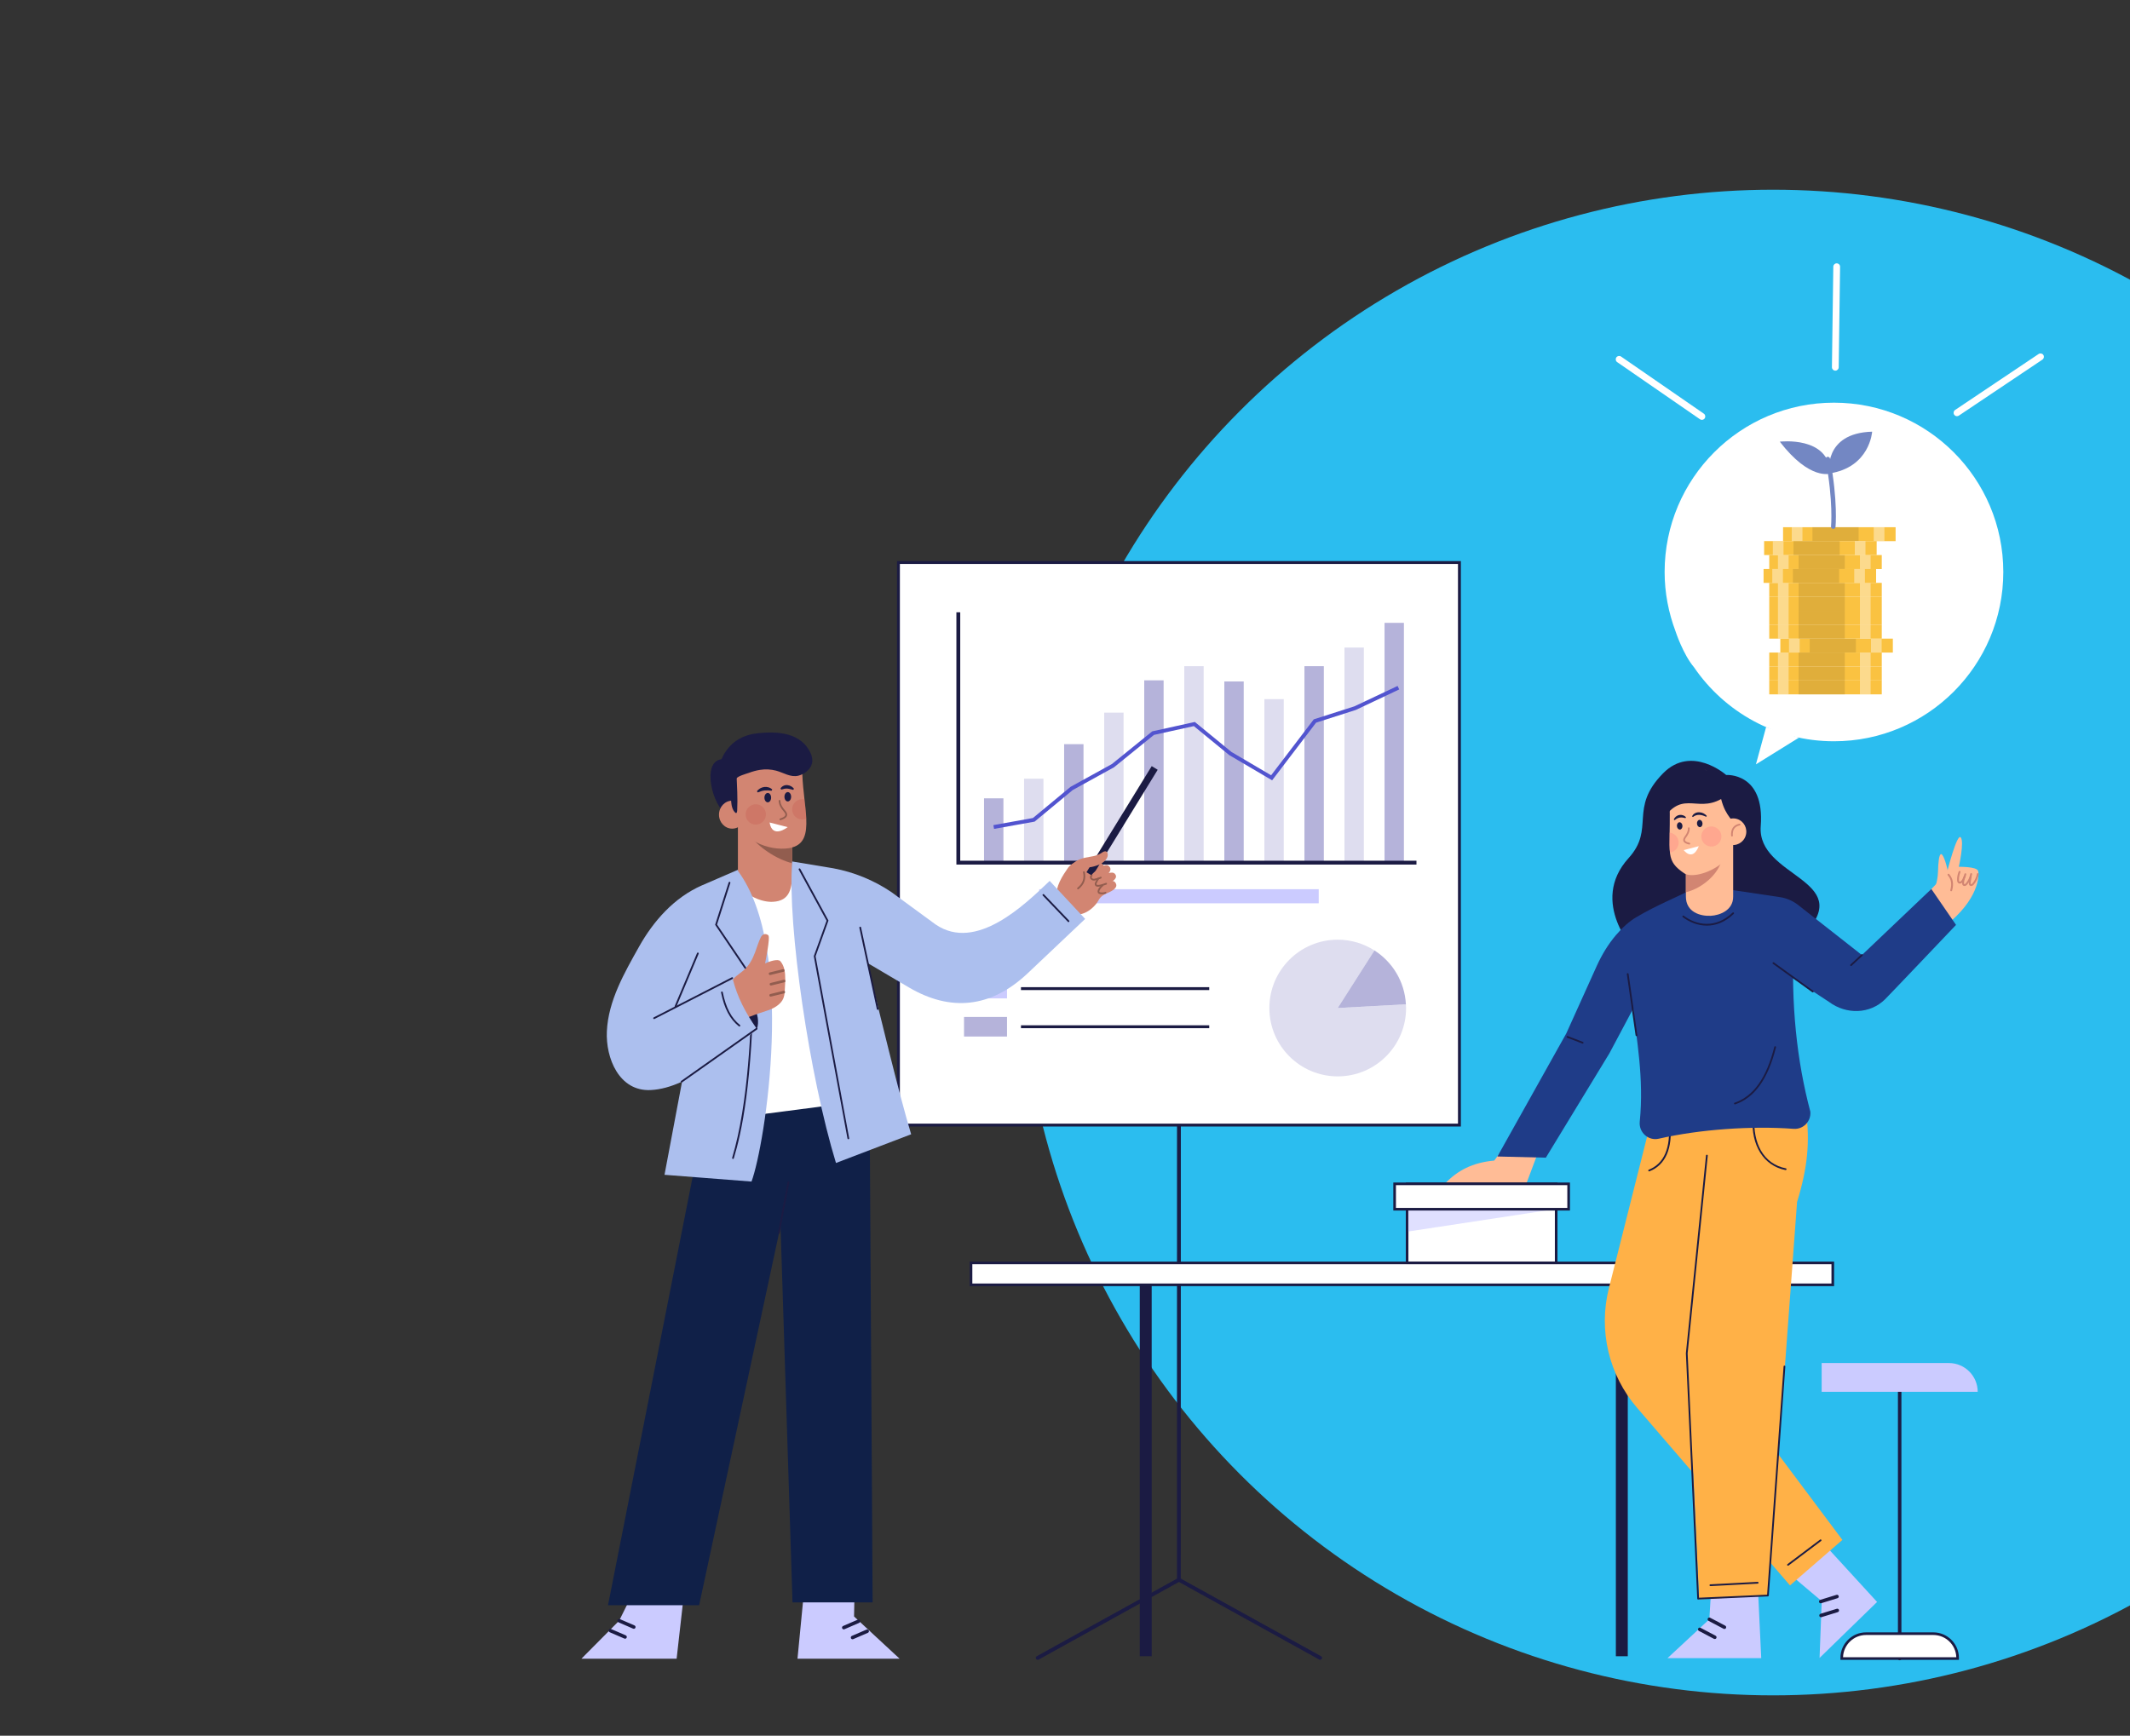 <?xml version="1.0" encoding="UTF-8"?>
<svg id="Layer_1" data-name="Layer 1" xmlns="http://www.w3.org/2000/svg" xmlns:xlink="http://www.w3.org/1999/xlink" viewBox="0 0 942.25 768">
  <rect x="0" y="0" width="942.25" height="768" fill="#333333" stroke="none"/>
  <defs>
    <style>
      .cls-1, .cls-2 {
        fill: none;
      }

      .cls-3 {
        clip-path: url(#clippath);
      }

      .cls-4 {
        fill: #fac241;
      }

      .cls-5, .cls-6 {
        fill: #fff;
      }

      .cls-7 {
        fill: #ffb147;
      }

      .cls-8 {
        fill: #ffbc96;
      }

      .cls-9 {
        fill: #925d4f;
      }

      .cls-10 {
        fill: #7387c3;
      }

      .cls-11 {
        fill: #b5b3da;
      }

      .cls-12 {
        fill: #deddef;
      }

      .cls-13, .cls-14 {
        fill: #cbcbff;
      }

      .cls-15 {
        fill: #d28572;
      }

      .cls-16 {
        fill: #acbfee;
      }

      .cls-17 {
        fill: #1f3c88;
      }

      .cls-18 {
        fill: #102048;
      }

      .cls-19 {
        fill: #1b1b43;
      }

      .cls-20 {
        fill: #2bbdef;
      }

      .cls-21 {
        fill: #5254cf;
      }

      .cls-2 {
        stroke: #7387c3;
        stroke-linecap: round;
        stroke-linejoin: round;
        stroke-width: 2px;
      }

      .cls-22 {
        fill: #be443d;
        opacity: .2;
      }

      .cls-14 {
        opacity: .6;
      }

      .cls-23 {
        fill: #ff9289;
        opacity: .5;
      }

      .cls-24 {
        fill: #ba9132;
      }

      .cls-24, .cls-6 {
        opacity: .4;
      }
    </style>
    <clipPath id="clippath">
      <rect class="cls-1" x="294.25" width="648" height="768"/>
    </clipPath>
  </defs>
  <g class="cls-3">
    <circle class="cls-20" cx="784.35" cy="417.04" r="333.1"/>
  </g>
  <g>
    <g>
      <path class="cls-19" d="m840.36,734.61c-.43,0-.77-.35-.77-.77v-123.21c0-.43.35-.77.77-.77s.77.35.77.77v123.21c0,.43-.35.77-.77.77Z"/>
      <g>
        <path class="cls-5" d="m825.72,722.84h29.28c6.07,0,11,4.93,11,11h-51.27c0-6.07,4.93-11,11-11Z"/>
        <path class="cls-19" d="m866.58,734.42h-52.43v-.83c0-6.24,5.08-11.32,11.32-11.32h29.78c6.24,0,11.32,5.08,11.32,11.32v.83Zm-51.27-1.16h50.1c-.17-5.45-4.66-9.83-10.16-9.83h-29.78c-5.49,0-9.98,4.38-10.16,9.83Z"/>
      </g>
      <path class="cls-13" d="m805.84,603.1h56.3c7.03,0,12.74,5.71,12.74,12.74h-69.03v-12.74h0Z"/>
    </g>
    <g>
      <path class="cls-19" d="m521.5,699.88h0c-.47,0-.85-.38-.85-.85l.03-222.77c0-.47.38-.85.85-.85h0c.47,0,.85.38.85.85l-.03,222.77c0,.47-.38.85-.85.85Z"/>
      <path class="cls-19" d="m584.01,734.42c-.14,0-.28-.03-.41-.11l-62.07-34.35-62.07,34.35c-.41.23-.93.08-1.16-.33-.23-.41-.08-.93.33-1.16l62.89-34.8,62.89,34.8c.41.23.56.75.33,1.16-.16.28-.45.44-.75.44Z"/>
      <g>
        <rect class="cls-5" x="397.45" y="248.9" width="248.17" height="248.91"/>
        <path class="cls-19" d="m646.25,498.45h-249.44v-250.19h249.44v250.19Zm-248.17-1.28h246.89v-247.64h-246.89v247.64Z"/>
      </g>
      <g>
        <rect class="cls-13" x="426.46" y="433.1" width="19.02" height="8.66"/>
        <rect class="cls-19" x="451.65" y="436.79" width="83.28" height="1.28"/>
        <rect class="cls-11" x="426.46" y="449.97" width="19.02" height="8.66"/>
        <rect class="cls-19" x="451.65" y="453.66" width="83.28" height="1.28"/>
      </g>
      <g>
        <g>
          <rect class="cls-11" x="435.31" y="353.23" width="8.57" height="28.64"/>
          <rect class="cls-12" x="453.02" y="344.56" width="8.57" height="37.31"/>
          <rect class="cls-11" x="470.74" y="329.27" width="8.57" height="52.6"/>
          <rect class="cls-12" x="488.46" y="315.32" width="8.57" height="66.55"/>
          <rect class="cls-11" x="506.18" y="301.02" width="8.57" height="80.85"/>
          <rect class="cls-12" x="523.89" y="294.76" width="8.57" height="87.12"/>
          <rect class="cls-11" x="541.61" y="301.52" width="8.57" height="80.35"/>
          <rect class="cls-12" x="559.33" y="309.35" width="8.57" height="72.52"/>
          <rect class="cls-11" x="577.05" y="294.76" width="8.57" height="87.12"/>
          <rect class="cls-12" x="594.76" y="286.53" width="8.57" height="95.34"/>
          <rect class="cls-11" x="612.48" y="275.59" width="8.57" height="106.28"/>
        </g>
        <polygon class="cls-19" points="626.6 382.54 423.08 382.54 423.08 270.92 424.78 270.92 424.78 380.84 626.6 380.84 626.6 382.54"/>
        <polygon class="cls-21" points="439.74 366.76 439.44 365.09 456.94 361.94 473.6 348.14 473.67 348.1 491.84 338.08 509.72 323.6 528.56 319.44 544.78 332.73 562.31 343.04 581.17 318.29 599.15 312.53 618.25 303.51 618.97 305.05 599.72 314.14 582.2 319.75 562.75 345.27 543.76 334.09 528.12 321.28 510.48 325.17 492.8 339.5 492.73 339.54 474.57 349.55 457.68 363.54 439.74 366.76"/>
      </g>
      <rect class="cls-13" x="459.7" y="393.44" width="123.66" height="6.24"/>
      <g>
        <path class="cls-12" d="m591.77,446.02l16.24-25.48c-4.7-3-10.26-4.76-16.24-4.76-16.7,0-30.24,13.54-30.24,30.24s13.54,30.24,30.24,30.24,30.24-13.54,30.24-30.24c0-.56-.05-1.1-.08-1.64l-30.16,1.64Z"/>
        <path class="cls-11" d="m621.93,444.37c-.54-10.03-5.94-18.74-13.92-23.84l-16.24,25.48,30.16-1.64Z"/>
      </g>
    </g>
    <g>
      <g>
        <polygon class="cls-13" points="355.8 702.78 352.79 733.92 397.96 733.92 377.81 715.24 378.04 703.03 355.8 702.78"/>
        <path class="cls-19" d="m373.26,720.94c-.3,0-.58-.18-.71-.47-.17-.39.01-.85.4-1.02l6.49-2.8c.39-.17.85.01,1.02.4.17.39-.01.85-.4,1.02l-6.49,2.8c-.1.04-.2.06-.31.06Z"/>
        <path class="cls-19" d="m377.14,725.33c-.3,0-.58-.18-.71-.47-.17-.39.01-.85.4-1.02l6.49-2.8c.39-.17.85.01,1.02.4.17.39-.01.85-.4,1.02l-6.49,2.8c-.1.04-.2.06-.31.06Z"/>
      </g>
      <g>
        <polygon class="cls-13" points="302.8 703.09 299.32 733.92 257.21 733.92 273.89 717.11 280.88 703.03 302.8 703.09"/>
        <path class="cls-19" d="m280.38,720.68c-.1,0-.21-.02-.31-.06l-6.49-2.8c-.39-.17-.57-.63-.4-1.02.17-.39.62-.57,1.02-.4l6.49,2.8c.39.17.57.63.4,1.02-.13.29-.41.47-.71.47Z"/>
        <path class="cls-19" d="m276.51,725.07c-.1,0-.21-.02-.31-.06l-6.49-2.8c-.39-.17-.57-.63-.4-1.02.17-.39.63-.57,1.02-.4l6.49,2.8c.39.17.57.63.4,1.02-.13.29-.41.47-.71.47Z"/>
      </g>
      <polygon class="cls-18" points="311.83 493.28 268.97 710.25 309.28 710.25 359.32 477.08 311.83 493.28"/>
      <polygon class="cls-18" points="343.63 490.29 350.58 709.01 386.02 709.01 384.63 479.08 343.63 490.29"/>
      <polygon class="cls-5" points="379.03 487.55 317.75 495.52 319.25 389.4 369.07 387.9 379.03 487.55"/>
      <g>
        <path class="cls-15" d="m350.45,358v27.35c0,7.59-.83,13.28-8.58,13.67-4.98.25-11.88-2.78-13.92-6.99-.98-1.98-1.52-4.26-1.52-6.67v-27.35h24.02Z"/>
        <path class="cls-9" d="m350.45,369.1v12.85c-6.75-1.69-15.01-6.97-19.08-12.85h19.08Z"/>
        <path class="cls-15" d="m350.45,374.97c-.48.15-1.01.26-1.56.34-4.06.6-9.57-.05-14.62-2.77-2.8-1.5-5.48-3.65-7.67-6.58-.06-.06-.11-.14-.17-.22-.57-.77-1.12-1.61-1.61-2.51l-.99-3.52-1.49-5.22-4.09-14.43,20.07-9.9s15.27,3.17,16.79,4.17c-.26,2.76-.29,5.51-.19,8.22.14,3.87.57,7.62.96,11.13.36,3.07.68,5.95.79,8.53.28,6.5-.77,11.24-6.23,12.75Z"/>
        <path class="cls-19" d="m321.72,360.53s5.61-1.87,4.87-3.02c-1.12-1.74-4.43-6.98-.94-12.95.7-1.19,4.42-2.16,5.67-2.61,1.57-.58,3.19-1.04,4.84-1.3,2.4-.38,4.81-.28,7.17.34,3.25.86,6.42,3.1,9.87,2.22,2.49-.63,5.32-2.62,5.99-5.39.38-1.57.04-3.26-.65-4.71-4.23-8.97-14.49-9.54-22.74-8.75-6.73.64-12.1,3.36-15.72,9.68-.14.24-.82,1.9-1.01,1.92-8.8,1.12-3.96,20.93,2.64,24.57Z"/>
        <ellipse class="cls-15" cx="323.9" cy="360.46" rx="5.84" ry="6.19"/>
        <path class="cls-19" d="m325.82,342.63c.21,5.19.56,10.68.29,15.87-.08,1.59-.58,1.42-1.18.74-.73-.82-1.25-2.24-1.41-3.86l-.8-8.29,3.1-4.47Z"/>
        <g>
          <path class="cls-19" d="m341.12,352.93c0,1.14-.66,2.07-1.48,2.07s-1.48-.92-1.48-2.07.66-2.07,1.48-2.07,1.48.92,1.48,2.07Z"/>
          <path class="cls-19" d="m349.97,352.54c0,1.14-.66,2.07-1.48,2.07s-1.48-.92-1.48-2.07.66-2.07,1.48-2.07,1.48.92,1.48,2.07Z"/>
          <path class="cls-9" d="m345.21,362.91c-.16,0-.31-.1-.37-.26-.07-.2.04-.42.24-.49l.09-.03c.79-.27,1.78-.61,2.17-1.27.26-.44.04-1.03-.69-1.86-.99-1.14-2.13-2.7-2.2-4.65,0-.21.16-.39.37-.4.21,0,.39.16.4.37.06,1.71,1.1,3.13,2.01,4.17.39.45,1.42,1.64.77,2.76-.53.91-1.72,1.32-2.58,1.61l-.09.03s-.08.02-.13.02Z"/>
          <path class="cls-5" d="m340.44,363.92l8,2.06s-6.78,5.4-8-2.06Z"/>
          <path class="cls-19" d="m334.84,350.15c.34-.53.82-.96,1.37-1.29.55-.33,1.18-.55,1.83-.64,1.3-.18,2.69.21,3.58,1.11l-.28.54c-.58-.07-1.1-.14-1.62-.16-.51-.02-1-.01-1.49.04-.49.06-.98.16-1.47.32-.5.14-.99.35-1.54.55l-.39-.47Z"/>
          <path class="cls-19" d="m350.9,349.48c-.52-.1-.99-.25-1.44-.35-.45-.11-.87-.19-1.27-.21-.4-.02-.79,0-1.2.09-.42.08-.85.22-1.35.36l-.38-.47c.29-.49.72-.89,1.26-1.17.53-.28,1.18-.4,1.79-.35.61.05,1.18.25,1.67.53.49.29.91.63,1.25,1.07l-.32.52Z"/>
          <circle class="cls-22" cx="334.34" cy="360.35" r="4.5" transform="translate(-155.66 321.16) rotate(-42.57)"/>
          <path class="cls-22" d="m356.68,362.23c-.54.23-1.13.36-1.75.36-2.31,0-4.2-1.72-4.48-3.93-.02-.19-.03-.37-.03-.56v-.09c.05-2.45,2.04-4.41,4.51-4.41.33,0,.65.03.96.11.36,3.07.68,5.95.79,8.53Z"/>
        </g>
      </g>
      <path class="cls-16" d="m326.44,385.35c25.81,34.69,11.99,121.38,6.01,137.45l-38.49-2.99,11.96-63.52-19.43-21.67,39.95-49.26Z"/>
      <path class="cls-19" d="m334.84,455.35c2.11-6.5-2.58-13.94-10.62-21.86l-5,10.76,15.62,11.1Z"/>
      <path class="cls-19" d="m324.26,512.79s-.07,0-.11-.02c-.2-.06-.32-.28-.26-.48,7.24-24.18,8.5-57.78,8.82-80.95,0-.21.18-.38.39-.38,0,0,0,0,0,0,.21,0,.38.18.38.39-.67,48.48-5.37,69.54-8.86,81.17-.05.17-.2.28-.37.28Z"/>
      <g>
        <path class="cls-15" d="m347.37,433.25c.02-2.86-.33-5.82-2.15-7.94-1.02-1.19-4.72,0-6.75.97-.1.05,2.45-11.62,1.39-12.47-1.32-1.05-2.67-.35-3.28.86-1.02,2.04-1.71,4.42-2.5,6.56-1.19,3.2-2.64,5.97-5.27,8.23-2.08,1.8-4.47,2.89-5.49,5.64-.76,2.04-.51,4.16-.27,6.28.26,2.34.73,4.67,1.66,6.85.44,1.02,1.06,2.12,2.13,2.57,1.28.54,2.84-.19,4.06-.67,2.75-1.07,5.54-2.05,8.36-2.93,2.31-.73,4.65-1.9,6.25-3.78,1.65-1.95,1.59-4.12,1.72-6.53.06-1.14.14-2.38.15-3.63Zm-21.08,10.64s.02,0,.03,0c-.16.18-.17.19-.03,0Z"/>
        <g>
          <path class="cls-9" d="m340.65,431.41c-.26,0-.5-.18-.56-.44-.08-.31.11-.63.43-.7l5.81-1.42c.31-.08.63.11.7.43.08.31-.11.63-.43.7l-5.81,1.42s-.09.02-.14.02Z"/>
          <path class="cls-9" d="m341.04,436.06c-.26,0-.5-.18-.56-.44-.08-.31.11-.63.43-.7l5.81-1.42c.31-.08.63.11.7.43.08.31-.11.63-.43.7l-5.81,1.42s-.09.02-.14.02Z"/>
          <path class="cls-9" d="m340.91,440.96c-.26,0-.5-.18-.56-.44-.08-.31.11-.63.43-.7l5.81-1.42c.31-.08.63.11.7.43.08.31-.11.63-.43.7l-5.81,1.42s-.09.02-.14.02Z"/>
        </g>
      </g>
      <path class="cls-16" d="m334.72,455.16c-6.58,6.43-13.95,12.22-21.73,17.13-7.46,4.72-16.09,9.57-25.13,10.02-13.97.7-19.96-14.12-19.4-25.99.62-13.49,7.74-25.85,14.19-37.35,6.44-11.52,15.61-21.85,27.89-27.24.09-.03.19-.08.28-.11l15.63-6.77v.5c0,2.42.54,4.69,1.52,6.67l-24.65,52.17,20.92-10.7c1.89,7.53,5.58,14.71,10.5,21.67Z"/>
      <path class="cls-19" d="m289.35,450.9c-.14,0-.28-.08-.34-.21-.1-.19-.02-.42.17-.52l34.55-17.73c.19-.1.42-.02.52.17.1.19.02.42-.17.52l-34.55,17.73c-.06.03-.12.04-.18.04Z"/>
      <path class="cls-19" d="m301.55,478.97c-.12,0-.24-.06-.32-.16-.12-.17-.08-.42.09-.54l33.17-23.42c.17-.12.42-.08.54.09.12.17.08.42-.09.54l-33.17,23.42c-.07.05-.15.07-.22.07Z"/>
      <path class="cls-19" d="m298.84,445.67c-.05,0-.1,0-.15-.03-.2-.08-.29-.31-.21-.51l9.87-23.42c.08-.2.31-.29.51-.21.2.08.29.31.21.51l-9.87,23.42c-.06.15-.21.24-.36.24Z"/>
      <path class="cls-19" d="m329.68,428.63c-.12,0-.25-.06-.32-.17l-13.01-19.26,5.99-18.76c.07-.2.28-.32.49-.25.2.06.32.28.25.49l-5.88,18.4,12.8,18.94c.12.18.07.42-.1.54-.07.04-.14.07-.22.07Z"/>
      <g>
        <g>
          <path class="cls-15" d="m492.07,391.5c-.42,4.14-4.24,3.38-6.05,6.75-2.2,4.07-8.18,8.38-12.91,5.45-2.52-1.56-4.38-4.09-5.33-6.9-1.38-4.04,2.56-9.74,4.67-12.79,2.05-2.96,7.07-3.87,10.47-3.91,2.24-.02,4.83,1.81,6.15,3.96,1.38,2.23,3.27,4.86,3,7.44Z"/>
          <path class="cls-15" d="m493.7,391.05c.68,1.6-1.15,2.96-3.66,4.02-2.51,1.06-4.75,1.43-5.43-.18-.73-1.73,1.15-2.96,3.66-4.02,2.51-1.06,4.54-1.92,5.43.18Z"/>
          <path class="cls-15" d="m493.58,387.26c.66,1.57-1.63,3.11-4.71,4.41-3.08,1.3-5.78,1.87-6.45.3-.71-1.69,1.63-3.11,4.71-4.41,3.08-1.3,5.58-2.36,6.45-.3Z"/>
          <rect class="cls-19" x="494.87" y="335.7" width="3.1" height="55.12" transform="translate(263.61 -206.12) rotate(31.57)"/>
          <path class="cls-15" d="m472.57,384.94c1.92.35,3.78-1.85,5.69-1.45,2.8.58,4.72.34,7.77-.83,1.65-.63,3.97-2.37,4.02-4.34.02-.58-.14-1.24-.65-1.52-.71-.39-1.54.18-2.21.64-4.34,2.93-10.25.2-14.86,7.41l.24.1Z"/>
          <path class="cls-15" d="m490.93,383.65c.98,1.39-.4,3.03-3.35,5.14-2.95,2.1-4.63,2.66-5.13,1.03-.32-1.04-.39-2.57,2.56-4.67,2.95-2.1,4.63-3.32,5.91-1.49Z"/>
          <g>
            <path class="cls-9" d="m476.88,393.5c-.11,0-.23-.05-.3-.15-.13-.17-.11-.41.06-.54,2.29-1.82,3.1-4.05,2.48-6.82-.05-.21.08-.42.29-.46.21-.05.42.08.46.29.69,3.09-.21,5.58-2.75,7.6-.07.06-.16.08-.24.08Z"/>
            <path class="cls-9" d="m483.88,389.61c-.59,0-1.14-.25-1.45-.68-.22-.3-.31-.7-.25-1.07.06-.34.24-.63.5-.81.18-.12.42-.08.54.1.12.18.08.42-.1.54-.12.08-.16.22-.17.3-.03.17.01.36.11.48.19.26.58.4.98.36.51-.06,2.36-.62,2.68-.84.18-.12.42-.08.54.1.12.18.08.42-.1.54-.48.34-2.5.92-3.03.98-.08,0-.16.01-.24.01Z"/>
            <path class="cls-9" d="m485.71,392.35c-.35,0-.82-.07-1.14-.44-.27-.3-.36-.75-.24-1.18.08-.29,1-2.08,1.32-2.35.16-.14.41-.11.55.05.13.16.11.4-.04.54-.19.2-1,1.71-1.08,1.97-.05.17-.02.35.07.45.13.15.42.2.86.15,1.09-.13,2.15-.52,3.18-.89.2-.07.42.03.5.23.07.2-.03.42-.23.5-1.07.39-2.18.79-3.35.93-.09.01-.23.03-.4.03Z"/>
            <path class="cls-9" d="m487.56,395.68c-.34,0-.68-.03-1.03-.1-.45-.09-.78-.33-.91-.68-.45-1.16,1.17-2.95,1.87-3.43.18-.12.42-.08.54.1.12.18.08.42-.1.54-.65.45-1.81,1.93-1.59,2.51.03.08.17.16.34.19.78.15,1.55.1,2.23-.14.2-.07.42.03.49.23.07.2-.03.42-.23.49-.5.18-1.05.27-1.61.27Z"/>
          </g>
        </g>
        <path class="cls-16" d="m383.64,426.02l18.56,10.96c18.05,10.55,35.87,9.22,52.31-6.23l25.53-24.16-15.69-16.82c-11.09,10.57-32.51,31.51-50.43,19.3,0,0-19.68-14.41-19.68-14.41-7.73-5.2-16.45-8.76-25.61-10.47l-18.2-3.02c-2.17,28.49,7.65,95.04,19.38,133.41l33.26-12.7c-5.23-17.19-14.32-55.05-19.43-75.86Z"/>
        <path class="cls-19" d="m388.27,446.83c-.18,0-.34-.12-.38-.31l-7.74-36.01c-.05-.21.09-.41.3-.46.21-.05.42.09.46.3l7.74,36.01c.05.21-.09.41-.3.46-.03,0-.05,0-.08,0Z"/>
        <path class="cls-19" d="m375.28,504.08c-.18,0-.35-.13-.38-.32l-14.9-80.71,5.65-15.68-12.31-22.56c-.1-.19-.03-.42.15-.53.19-.1.42-.03.53.15l12.47,22.87-5.7,15.81,14.86,80.51c.04.21-.1.41-.31.45-.02,0-.05,0-.07,0Z"/>
        <path class="cls-19" d="m472.67,407.99c-.1,0-.2-.04-.28-.12l-11.1-11.61c-.15-.15-.14-.4.01-.55.15-.15.4-.14.55.01l11.1,11.61c.15.15.14.4-.01.55-.08.07-.17.11-.27.11Z"/>
      </g>
      <path class="cls-19" d="m327.1,454.19c-.08,0-.17-.03-.24-.08-3.93-3.09-6.51-7.98-7.88-14.94-.04-.21.1-.41.3-.45.21-.04.41.1.45.31,1.34,6.77,3.82,11.51,7.6,14.48.17.13.2.38.06.54-.08.1-.19.15-.3.15Z"/>
      <path class="cls-19" d="m344.52,545.94s-.05,0-.07,0c-.21-.04-.35-.24-.31-.45l4.26-22.46c.04-.21.24-.35.45-.31.21.04.35.24.31.45l-4.26,22.46c-.04.19-.2.32-.38.32Z"/>
    </g>
    <g>
      <rect class="cls-19" x="504.2" y="559.38" width="5.27" height="173.45"/>
      <rect class="cls-19" x="714.81" y="559.38" width="5.27" height="173.45"/>
      <g>
        <rect class="cls-5" x="429.55" y="558.8" width="381.22" height="9.69"/>
        <path class="cls-19" d="m811.35,569.07h-382.38v-10.85h382.38v10.85Zm-381.22-1.16h380.06v-8.53h-380.06v8.53Z"/>
      </g>
    </g>
    <g>
      <g>
        <g>
          <polygon class="cls-13" points="805.38 681.52 830.37 708.81 804.92 733.58 805.88 708.46 791.03 695.91 805.38 681.52"/>
          <g>
            <path class="cls-19" d="m805.44,709.41c-.33,0-.64-.21-.74-.55-.13-.41.1-.84.51-.97l7.2-2.22c.41-.13.84.1.97.51.13.41-.1.84-.51.97l-7.2,2.22c-.08.02-.15.03-.23.03Z"/>
            <path class="cls-19" d="m805.57,715.57c-.33,0-.64-.21-.74-.55-.13-.41.1-.84.51-.97l7.2-2.22c.41-.13.84.1.97.51.13.41-.1.84-.51.97l-7.2,2.22c-.08.02-.15.03-.23.03Z"/>
          </g>
        </g>
        <g>
          <path class="cls-7" d="m730.31,496.22l-18.6,73.85c-4.68,18.59-.03,38.3,12.48,52.83l67.65,78.59,23.18-20.13-59.21-79.12,9.27-118.61-34.77,12.59Z"/>
          <path class="cls-19" d="m729.53,518.29c-.15,0-.3-.09-.36-.24-.08-.2.02-.42.22-.5,6.78-2.71,9.74-9.61,8.79-20.51-.02-.21.14-.4.35-.42.21-.02.4.14.42.35.98,11.28-2.14,18.45-9.28,21.3-.05.02-.1.03-.14.03Z"/>
          <path class="cls-19" d="m790.96,692.77c-.12,0-.23-.05-.31-.15-.13-.17-.09-.41.08-.54l14.42-10.86c.17-.13.41-.09.54.08.13.17.09.41-.08.54l-14.42,10.86c-.07.05-.15.08-.23.08Z"/>
        </g>
      </g>
      <g>
        <g>
          <polygon class="cls-13" points="777.54 700.31 779.12 733.67 737.66 733.67 756.16 716.48 757.13 700.54 777.54 700.31"/>
          <g>
            <path class="cls-19" d="m762.83,720.77c-.12,0-.25-.03-.36-.09l-6.67-3.51c-.38-.2-.52-.67-.32-1.05.2-.38.67-.52,1.05-.32l6.67,3.51c.38.2.52.67.32,1.05-.14.26-.41.41-.69.41Z"/>
            <path class="cls-19" d="m758.57,725.22c-.12,0-.25-.03-.36-.09l-6.67-3.51c-.38-.2-.52-.67-.32-1.05.2-.38.67-.52,1.05-.32l6.67,3.51c.38.2.52.67.32,1.05-.14.26-.41.41-.69.41Z"/>
          </g>
        </g>
        <g>
          <path class="cls-7" d="m757.17,489.77l-10.49,112.54,4.97,105.32,30.45-1.65,12.87-174.14c4.65-15.1,5.81-26.71,3.9-40.43l-41.69-1.64Z"/>
          <path class="cls-19" d="m789.93,517.71s-.05,0-.07,0c-9.62-1.86-15.32-10.91-14.51-23.05.01-.21.19-.38.41-.36.21.01.37.2.36.41-.36,5.39.65,10.49,2.85,14.34,2.42,4.24,6.24,6.98,11.03,7.9.21.04.35.24.31.45-.04.19-.2.31-.38.31Z"/>
          <path class="cls-19" d="m751.21,707.74c-.21,0-.38-.16-.39-.37l-5.03-108.53s0-.04,0-.06l8.9-87.5c.02-.21.21-.37.42-.35.21.02.37.21.35.42l-8.9,87.47,5.01,108.12,30.15-1.34,7.29-101.01c.01-.21.2-.38.41-.36.21.02.37.2.36.41l-7.32,101.35c-.01.2-.17.35-.37.36l-30.88,1.37s-.01,0-.02,0Z"/>
          <path class="cls-19" d="m756.63,701.8c-.2,0-.38-.16-.39-.37-.01-.21.15-.4.37-.41l20.91-1.1c.21,0,.4.15.41.37.01.21-.15.4-.37.41l-20.91,1.1s-.01,0-.02,0Z"/>
        </g>
      </g>
      <path class="cls-19" d="m798.35,413.17c22.67-24.17-21.2-24.97-19.45-47.62,1.84-23.91-15.29-22.65-15.29-22.65,0,0-15.28-13.54-27.88-.77-15.42,15.63-3.37,24.4-15.29,37.55-17.77,19.59,3.09,41.43,3.09,41.43l74.83-7.94Z"/>
      <g>
        <g>
          <path class="cls-8" d="m849.58,398.38c.54-.42,11.69-12.3,11.69-12.3,0,0,4.44-17.59,6.1-15.57,1.66,2.02-.84,13.03-.84,13.03,0,0,7.81-.15,8.5,1.75.69,1.9.36,12.79-14.56,24.4l-10.89-11.31Z"/>
          <path class="cls-8" d="m861.94,387.02c-.44-3.22-2.13-9-3.19-9.1s-1.35,4.35-1.43,7.74c-.13,5.5-2.6,9.91-1.59,10.26,2.27.78,6.56-6.41,6.22-8.89Z"/>
          <g>
            <path class="cls-15" d="m866.95,390.96c-.17,0-.33-.04-.48-.11-.46-.23-.7-.73-.71-1.5-.02-1.27.23-2.57.72-3.74.09-.21.33-.31.54-.22.21.09.31.33.22.54-.45,1.07-.67,2.25-.65,3.41,0,.42.1.69.25.77.1.05.25.02.39-.06.7-.43,1.37-1.68,1.78-3.34.05-.22.28-.36.5-.3.22.05.36.28.3.5-.28,1.12-.92,3.1-2.15,3.85-.22.13-.47.2-.7.2Z"/>
            <path class="cls-15" d="m869.05,392.03c-.25,0-.49-.08-.67-.24-.37-.32-.4-.81-.38-1.16.04-.94.24-1.85.61-2.71.09-.21.33-.31.54-.22.21.09.31.33.22.54-.33.77-.51,1.59-.54,2.42-.01.27.02.44.09.5.06.05.19.05.31,0,.17-.08.32-.25.45-.41.98-1.17,1.64-2.58,1.91-4.09.04-.22.25-.37.48-.33.22.04.37.25.33.48-.29,1.65-1.02,3.19-2.09,4.47-.2.24-.43.48-.74.62-.17.08-.35.12-.52.12Z"/>
            <path class="cls-15" d="m872,392.03c-.25,0-.49-.08-.67-.24-.37-.32-.4-.81-.38-1.16.02-.54.11-1.01.21-1.55.07-.39.15-.79.21-1.27.03-.23.24-.39.46-.36.23.03.38.24.36.46-.07.51-.15.94-.22,1.32-.1.51-.18.95-.2,1.43-.01.27.02.44.09.5.06.05.19.05.31,0,.17-.08.32-.25.45-.41.98-1.17,1.64-2.58,1.91-4.09.04-.22.26-.37.48-.33.22.04.37.25.33.48-.3,1.65-1.02,3.19-2.09,4.47-.2.24-.43.48-.74.62-.17.08-.35.12-.52.12Z"/>
            <path class="cls-15" d="m863.15,394.36s-.08,0-.11-.02c-.22-.06-.34-.29-.28-.51.77-2.68.42-4.76-1.12-6.54-.15-.17-.13-.43.04-.58.17-.15.43-.13.58.04,1.71,1.99,2.13,4.38,1.29,7.31-.05.18-.22.3-.4.3Z"/>
          </g>
        </g>
        <path class="cls-17" d="m778.16,422.96l30.94,20.35c7.67,5.7,18.1,5.43,24.8-1.16,1.84-1.81,31.39-32.91,31.39-32.91l-10.92-15.89-30.71,29.23-28.56-22.42c-2.29-1.69-4.91-2.79-7.66-3.2l-35.25-5.26s25.06,30.59,25.95,31.25Z"/>
      </g>
      <g>
        <path class="cls-8" d="m667.85,504.22l-6.84,9.29c-9.68.9-16.26,4.39-21.87,10.26l36.07-.06,7.61-20.26-14.97.77Z"/>
        <path class="cls-17" d="m751.3,392.1c-9.58,4.97-18.43,8.34-27.57,13.8-2.94,1.75-5.94,4.4-8.89,7.87-3.44,4.04-6.18,8.61-8.38,13.4l-13.58,30.08-30.46,54.46,21.42.52,28.13-46.2,39.32-73.92Z"/>
      </g>
      <path class="cls-17" d="m732.27,413.6c-20.95,13.76-2.97,43.76-6.89,82.69-.48,4.73,3.77,8.61,8.41,7.55,18.18-4.17,41.22-5.75,59.64-4.37,4.29.32,7.82-3.33,7.41-7.61-5.96-22.43-8.65-47.43-7.33-75.61l-30.66-24.6-21.81,6.23-8.78,15.73Z"/>
      <path class="cls-8" d="m745.79,366.51v30.19c0,6.88,6.37,8.75,11.01,8.51,3.95-.2,9.97-2.44,9.9-8.51v-30.19h-20.91Z"/>
      <path class="cls-15" d="m745.79,380.62v14.16c5.66-1.29,13.07-6.3,15.58-13.24l-15.58-.92Z"/>
      <path class="cls-8" d="m772.91,351.92l-5.63,18.28c-1.06,5.15-1.64,8.73-5.8,11.95-6.25,4.83-13.72,6.06-16.34,4.31-4.2-2.81-5.79-4.98-6.33-8.59-.36-2.3-.29-5.21-.22-9.23.09-4.85.22-11.35-.37-20.43-.08-1.25,16.09-7.56,16.09-7.56l18.6,11.27Z"/>
      <path class="cls-19" d="m768.15,366.91c-1.26-4.65-4.58-4.97-6.78-13.36-11.42,6.39-17.81-5.42-27.63,12l.44-14.32,6.19-8.52,12.29-2.81,20.23,8.03,3.29,9.49-8.03,9.49Z"/>
      <ellipse class="cls-8" cx="766.68" cy="368" rx="5.9" ry="5.82" transform="translate(183.88 987.33) rotate(-72.38)"/>
      <g>
        <path class="cls-19" d="m723.92,458.47c-.19,0-.36-.14-.38-.33l-3.87-27.1c-.03-.21.12-.41.33-.44.21-.03.41.12.44.33l3.87,27.1c.03.21-.12.41-.33.44-.02,0-.04,0-.05,0Z"/>
        <path class="cls-19" d="m801.93,439.11c-.08,0-.16-.02-.23-.07l-17.42-12.58c-.17-.13-.21-.37-.09-.54.13-.17.37-.21.54-.09l17.42,12.58c.17.13.21.37.09.54-.08.1-.19.16-.31.16Z"/>
        <path class="cls-19" d="m755.06,409.56c-4.02,0-7.75-1.56-10.66-3.75-.17-.13-.2-.37-.08-.54.13-.17.37-.2.54-.08,5.45,4.11,13.97,5.91,21.57-1.39.15-.15.4-.14.55.01.15.15.14.4-.01.55-3.9,3.75-8.04,5.2-11.91,5.2Z"/>
        <path class="cls-19" d="m767.47,488.67c-.16,0-.31-.1-.37-.26-.07-.2.04-.42.24-.49,8.36-2.86,14.1-10.94,17.56-24.7.05-.21.26-.33.47-.28.21.05.33.26.28.47-3.53,14.03-9.43,22.29-18.06,25.24-.04.01-.08.02-.13.02Z"/>
        <path class="cls-19" d="m700.11,461.76s-.09,0-.14-.03l-6.71-2.58c-.2-.08-.3-.3-.22-.5.08-.2.3-.3.5-.22l6.71,2.58c.2.08.3.3.22.5-.06.15-.21.25-.36.25Z"/>
        <path class="cls-19" d="m818.84,427.43c-.1,0-.21-.04-.28-.12-.15-.16-.14-.4.02-.55l4.83-4.47c.16-.14.4-.14.55.02.15.16.14.4-.02.55l-4.83,4.47c-.07.07-.17.1-.26.1Z"/>
      </g>
      <g>
        <path class="cls-19" d="m741.82,365.53c.07.89.68,1.57,1.35,1.52.68-.05,1.17-.82,1.1-1.71s-.68-1.57-1.35-1.52c-.68.05-1.17.82-1.1,1.71Z"/>
        <path class="cls-15" d="m747.32,373.68s-.06,0-.1-.01l-.08-.02c-.75-.19-1.77-.46-2.29-1.2-.64-.93.16-2.01.46-2.42.68-.92,1.45-2.15,1.39-3.56,0-.21.16-.39.37-.4.22,0,.39.16.4.37.07,1.65-.78,3.03-1.54,4.05-.53.72-.67,1.2-.45,1.52.35.51,1.18.72,1.85.89l.08.02c.21.05.33.26.28.47-.05.17-.2.29-.37.29Z"/>
        <path class="cls-5" d="m751.5,374.4l-6.67,1.74s3.83,5.3,6.67-1.74Z"/>
        <path class="cls-19" d="m754.75,361.4c-.52-.24-1.02-.45-1.52-.6-.51-.15-1.02-.24-1.52-.25-.5-.01-.99.04-1.46.2-.47.15-.92.4-1.36.75l-.37-.27c.24-.59.72-1.1,1.31-1.41.59-.32,1.27-.45,1.92-.42.65.03,1.29.2,1.85.49.56.29,1.07.68,1.44,1.17l-.29.35Z"/>
        <path class="cls-19" d="m740.44,362.65c.32-1.02,1.3-1.83,2.42-2.04.56-.11,1.14-.06,1.66.12.52.18.99.49,1.32.92l-.27.37c-.46-.14-.88-.25-1.3-.29-.41-.05-.82-.04-1.22.03-.4.07-.78.2-1.15.39-.37.19-.72.45-1.09.75l-.38-.25Z"/>
        <path class="cls-23" d="m742.57,372.48c.17,2.34-1.49,4.4-3.76,4.74-.36-2.2-.29-4.97-.22-8.81,2.09.22,3.81,1.9,3.98,4.07Z"/>
        <path class="cls-23" d="m752.63,370.47c.19,2.44,2.32,4.27,4.77,4.08,2.44-.19,4.27-2.32,4.08-4.77-.19-2.44-2.32-4.27-4.77-4.08-2.44.19-4.27,2.32-4.08,4.77Z"/>
        <path class="cls-19" d="m750.69,364.47c.07.89.68,1.57,1.35,1.52.68-.05,1.17-.82,1.1-1.71s-.68-1.57-1.35-1.52c-.68.05-1.17.82-1.1,1.71Z"/>
      </g>
      <path class="cls-15" d="m766.18,370.13c-.2,0-.37-.16-.39-.36-.19-2.98,1.04-4.76,3.66-5.31.21-.04.41.09.46.3s-.09.41-.3.46c-2.25.47-3.22,1.9-3.05,4.5.01.21-.15.4-.36.41,0,0-.02,0-.03,0Z"/>
    </g>
    <g>
      <g>
        <rect class="cls-5" x="622.46" y="523.82" width="65.94" height="34.94"/>
        <path class="cls-19" d="m688.98,559.33h-67.09v-36.09h67.09v36.09Zm-65.94-1.15h64.79v-33.79h-64.79v33.79Z"/>
      </g>
      <polygon class="cls-14" points="688.4 534.93 622.97 544.9 622.97 530 688.4 534.93"/>
      <g>
        <rect class="cls-5" x="616.94" y="523.82" width="76.98" height="11.23"/>
        <path class="cls-19" d="m694.5,535.62h-78.14v-12.39h78.14v12.39Zm-76.98-1.16h75.82v-10.07h-75.82v10.07Z"/>
      </g>
    </g>
  </g>
  <g>
    <path class="cls-5" d="m749.37,295.23c13.49,19.77,36.18,32.76,61.92,32.76,41.37,0,74.91-33.54,74.91-74.91s-33.54-74.91-74.91-74.91-74.91,33.54-74.91,74.91c0,9.26,1.76,18.08,4.83,26.27,0,0,3.29,10.12,8.17,15.89Z"/>
    <polygon class="cls-5" points="781.27 321.72 776.77 338.2 795.8 326.38 781.27 321.72"/>
  </g>
  <g>
    <g>
      <g>
        <rect class="cls-4" x="788.78" y="233.27" width="49.78" height="6.17"/>
        <rect class="cls-24" x="801.77" y="233.27" width="20.43" height="6.17"/>
        <rect class="cls-6" x="792.63" y="233.27" width="4.72" height="6.17"/>
        <rect class="cls-6" x="828.89" y="233.27" width="4.72" height="6.17"/>
      </g>
      <g>
        <rect class="cls-4" x="782.66" y="245.59" width="49.78" height="6.17"/>
        <rect class="cls-24" x="795.65" y="245.59" width="20.43" height="6.17"/>
        <rect class="cls-6" x="786.51" y="245.59" width="4.72" height="6.17"/>
        <rect class="cls-6" x="822.78" y="245.59" width="4.72" height="6.17"/>
      </g>
      <g>
        <rect class="cls-4" x="780.4" y="239.42" width="49.78" height="6.17"/>
        <rect class="cls-24" x="793.39" y="239.42" width="20.43" height="6.17"/>
        <rect class="cls-6" x="784.25" y="239.42" width="4.72" height="6.17"/>
        <rect class="cls-6" x="820.51" y="239.42" width="4.72" height="6.17"/>
      </g>
      <g>
        <rect class="cls-4" x="782.66" y="257.9" width="49.78" height="6.17"/>
        <rect class="cls-24" x="795.65" y="257.9" width="20.43" height="6.17"/>
        <rect class="cls-6" x="786.51" y="257.9" width="4.72" height="6.17"/>
        <rect class="cls-6" x="822.78" y="257.9" width="4.72" height="6.17"/>
      </g>
      <g>
        <rect class="cls-4" x="780.15" y="251.74" width="49.78" height="6.17"/>
        <rect class="cls-24" x="793.14" y="251.74" width="20.43" height="6.17"/>
        <rect class="cls-6" x="784" y="251.74" width="4.72" height="6.17"/>
        <rect class="cls-6" x="820.26" y="251.74" width="4.72" height="6.17"/>
      </g>
      <g>
        <rect class="cls-4" x="782.66" y="270.23" width="49.78" height="6.17"/>
        <rect class="cls-24" x="795.65" y="270.23" width="20.43" height="6.17"/>
        <rect class="cls-6" x="786.51" y="270.23" width="4.72" height="6.17"/>
        <rect class="cls-6" x="822.78" y="270.23" width="4.72" height="6.17"/>
      </g>
      <g>
        <rect class="cls-4" x="782.66" y="264.07" width="49.78" height="6.17"/>
        <rect class="cls-24" x="795.65" y="264.07" width="20.43" height="6.17"/>
        <rect class="cls-6" x="786.51" y="264.07" width="4.72" height="6.17"/>
        <rect class="cls-6" x="822.78" y="264.07" width="4.72" height="6.17"/>
      </g>
      <g>
        <rect class="cls-4" x="787.56" y="282.57" width="49.78" height="6.17"/>
        <rect class="cls-24" x="800.55" y="282.57" width="20.43" height="6.17"/>
        <rect class="cls-6" x="791.4" y="282.57" width="4.72" height="6.17"/>
        <rect class="cls-6" x="827.67" y="282.57" width="4.72" height="6.17"/>
      </g>
      <g>
        <rect class="cls-4" x="782.66" y="276.4" width="49.78" height="6.17"/>
        <rect class="cls-24" x="795.65" y="276.4" width="20.43" height="6.17"/>
        <rect class="cls-6" x="786.51" y="276.4" width="4.72" height="6.17"/>
        <rect class="cls-6" x="822.78" y="276.4" width="4.72" height="6.17"/>
      </g>
      <g>
        <rect class="cls-4" x="782.66" y="294.9" width="49.78" height="6.17"/>
        <rect class="cls-24" x="795.65" y="294.9" width="20.43" height="6.17"/>
        <rect class="cls-6" x="786.51" y="294.9" width="4.72" height="6.17"/>
        <rect class="cls-6" x="822.78" y="294.9" width="4.72" height="6.17"/>
      </g>
      <g>
        <rect class="cls-4" x="782.66" y="288.73" width="49.78" height="6.17"/>
        <rect class="cls-24" x="795.65" y="288.73" width="20.43" height="6.17"/>
        <rect class="cls-6" x="786.51" y="288.73" width="4.72" height="6.17"/>
        <rect class="cls-6" x="822.78" y="288.73" width="4.72" height="6.17"/>
      </g>
      <g>
        <rect class="cls-4" x="782.66" y="301.06" width="49.78" height="6.17"/>
        <rect class="cls-24" x="795.65" y="301.06" width="20.43" height="6.17"/>
        <rect class="cls-6" x="786.51" y="301.06" width="4.72" height="6.17"/>
        <rect class="cls-6" x="822.78" y="301.06" width="4.72" height="6.17"/>
      </g>
    </g>
    <g>
      <path class="cls-10" d="m809.16,209.5s-2.83-17.86,19.02-18.5c0,0-.96,15.83-19.02,18.5Z"/>
      <path class="cls-10" d="m809.7,209.52s-9.03,3.25-22.37-14.1c0,0,21.89-2.65,22.37,14.1Z"/>
      <path class="cls-2" d="m810.99,233.01s1.1-11.11-2.43-29.9"/>
    </g>
  </g>
  <path class="cls-5" d="m752.86,185.77c-.29,0-.59-.09-.85-.27l-36.61-25.27c-.68-.47-.85-1.4-.38-2.09.47-.68,1.41-.85,2.09-.38l36.61,25.27c.68.47.85,1.4.38,2.09-.29.42-.76.65-1.24.65Z"/>
  <path class="cls-5" d="m865.72,184.15c-.48,0-.96-.23-1.25-.67-.46-.69-.28-1.62.41-2.08l36.95-24.77c.69-.46,1.62-.28,2.08.41.46.69.28,1.62-.41,2.08l-36.95,24.77c-.26.17-.55.25-.83.25Z"/>
  <path class="cls-5" d="m811.89,164h-.02c-.83-.01-1.49-.69-1.48-1.52l.61-44.48c.01-.82.68-1.48,1.5-1.48h.02c.83.01,1.49.69,1.48,1.52l-.61,44.48c-.01.82-.68,1.48-1.5,1.48Z"/>
</svg>